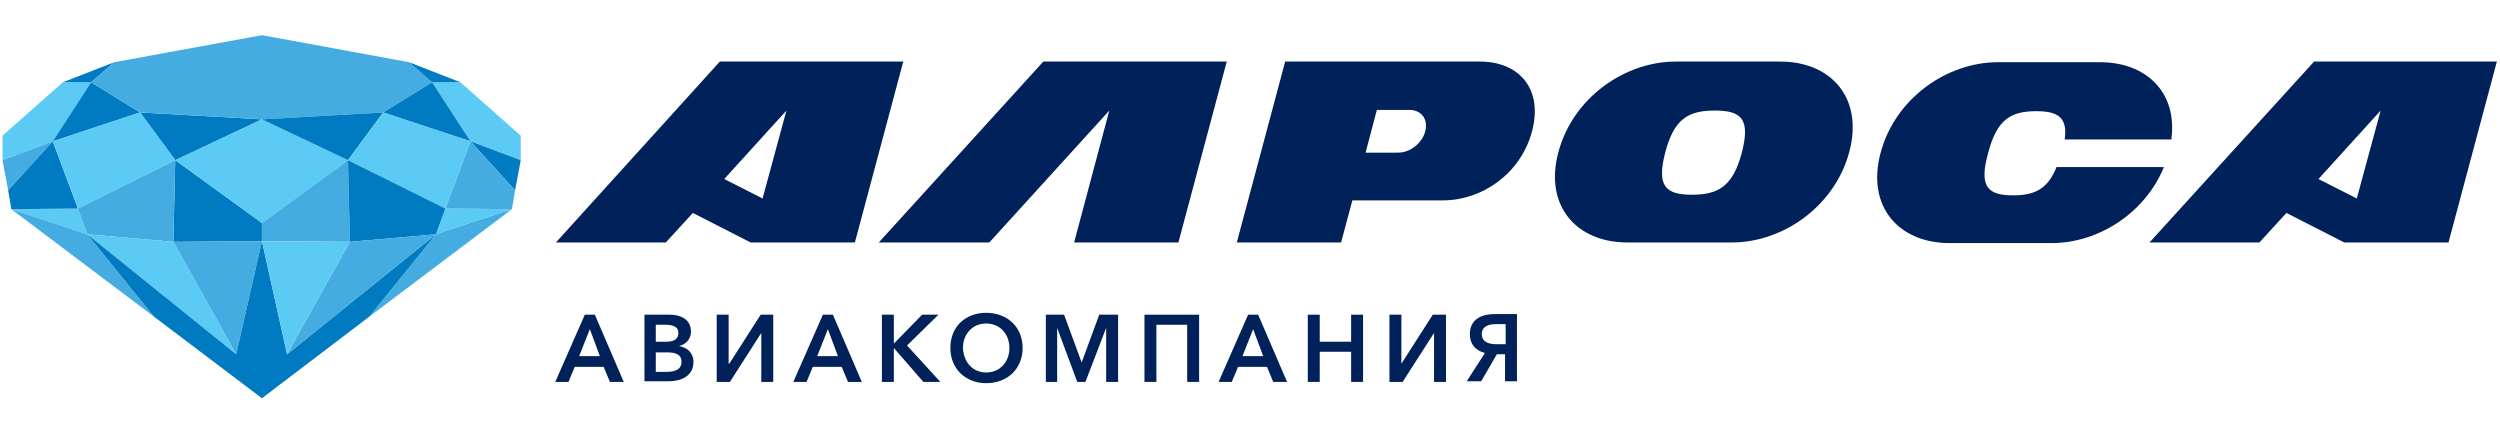 <?xml version="1.0" encoding="UTF-8"?>
<svg xmlns="http://www.w3.org/2000/svg" viewBox="0 0 398 69">
<title>Alrosa</title>
<desc>Alrosa logo</desc>
<g>
	<g>
		<g>
			<path fill="#002159" d="M345.7,22c0.9-7.3-4-12.1-11.4-12.1h-16.2c-8.2,0-16.4,5.8-18.7,14.4c-2.3,8.5,2.8,14.4,11,14.4h16.2
				c7.5,0,14.9-4.8,17.9-12.1h-17.1c-1.4,3.5-3.5,4.5-6.9,4.5c-4,0-5.5-1.3-4-6.7c1.4-5.4,3.6-6.7,7.7-6.7c3.4,0,5,1,4.5,4.5H345.7z
				"/>
			<path fill="#002159" d="M269.4,31c-4.2,0-5.7-1.3-4.3-6.7c1.4-5.4,3.7-6.7,7.9-6.7c4.2,0,5.7,1.3,4.3,6.7
				C275.9,29.6,273.6,31,269.4,31z M283.4,9.8L283.4,9.8h-16.6h0c-8.2,0-16.4,5.8-18.7,14.4c-2.3,8.5,2.8,14.4,11,14.4h16.6
				c8.2,0,16.4-5.8,18.7-14.4C296.7,15.7,291.6,9.8,283.4,9.8z"/>
			<path fill="#002159" d="M219.2,17.5h5.2c1.9,0,3,1.5,2.5,3.4c-0.5,1.9-2.4,3.4-4.3,3.4h-5.2L219.2,17.5z M235.6,9.8h-31l-7.7,28.8
				h16.6l1.8-6.7h14.4c6.2,0,12.4-4.2,14.2-11C245.7,14.1,241.8,9.8,235.6,9.8z"/>
			<polygon fill="#002159" points="166.1,9.8 139.9,38.6 157.5,38.6 176.6,17.6 171,38.6 187.6,38.6 195.3,9.8 			"/>
			<path fill="#002159" d="M368.4,9.8l-26.2,28.8h17.5l4.3-4.7l9.2,4.7h16.6l7.7-28.8H368.4z M375.2,31.6l-6.1-3.1l9.9-10.9L375.2,31.6
				z"/>
			<path fill="#002159" d="M114.6,9.8L88.5,38.6H106l4.3-4.7l9.2,4.7h16.6l7.7-28.8H114.6z M121.4,31.6l-6.1-3.1l9.9-10.9L121.4,31.6z"
				/>
		</g>
		<g>
			<path fill="#002159" d="M95.5,56.7l-1.6-4.3l-1.7,4.3H95.5z M93.1,50.1h1.6l4.6,10.7h-2.2l-1-2.4h-4.6l-1,2.4h-2.1L93.1,50.1z"/>
			<path fill="#002159" d="M104.4,59.2h1.7c1,0,2.4-0.2,2.4-1.6c0-1.1-0.8-1.5-2.3-1.5h-1.8V59.2z M104.4,54.4h1.7
				c1.3,0,1.9-0.5,1.9-1.4c0-0.9-0.7-1.3-2.1-1.3h-1.5V54.4z M102.5,50.1h4.2c1.6,0,3.3,0.7,3.3,2.7c0,1.2-0.8,2-1.9,2.3v0
				c1.3,0.2,2.3,1.1,2.3,2.5c0,2.3-2,3.1-4,3.1h-3.8V50.1z"/>
			<polygon fill="#002159" points="114.1,50.1 116,50.1 116,57.9 116.1,57.9 121.1,50.1 123.1,50.1 123.1,60.8 121.2,60.8 121.2,53 
				121.2,53 116.2,60.8 114.1,60.8 			"/>
			<path fill="#002159" d="M133.4,56.7l-1.6-4.3l-1.7,4.3H133.4z M131,50.1h1.6l4.6,10.7H135l-1-2.4h-4.6l-1,2.4h-2.1L131,50.1z"/>
			<polygon fill="#002159" points="140.4,50.1 142.3,50.1 142.3,54.7 142.3,54.7 146.8,50.1 149.4,50.1 144.4,55 149.7,60.8 147,60.8 
				142.3,55.4 142.3,55.4 142.3,60.8 140.4,60.8 			"/>
			<path fill="#002159" d="M157,59.3c2.2,0,3.7-1.7,3.7-3.9c0-2.2-1.5-3.9-3.7-3.9c-2.2,0-3.7,1.7-3.7,3.9
				C153.4,57.7,154.9,59.3,157,59.3 M157,49.8c3.3,0,5.8,2.2,5.8,5.6c0,3.3-2.4,5.6-5.8,5.6c-3.3,0-5.7-2.3-5.7-5.6
				C151.3,52,153.7,49.8,157,49.8"/>
			<polygon fill="#002159" points="166.5,50.1 169.4,50.1 172.2,57.7 172.2,57.7 175,50.1 178,50.1 178,60.8 176.1,60.8 176.1,52.2 
				176.1,52.2 172.8,60.8 171.5,60.8 168.3,52.2 168.3,52.2 168.3,60.8 166.5,60.8 			"/>
			<polygon fill="#002159" points="182.2,50.1 190.9,50.1 190.9,60.8 189,60.8 189,51.7 184.1,51.7 184.1,60.8 182.2,60.8 			"/>
			<path fill="#002159" d="M201.1,56.7l-1.6-4.3l-1.7,4.3H201.1z M198.7,50.1h1.6l4.6,10.7h-2.2l-1-2.4h-4.6l-1,2.4h-2.1L198.7,50.1z"
				/>
			<polygon fill="#002159" points="208.2,50.1 210.1,50.1 210.1,54.4 215.1,54.4 215.1,50.1 217,50.1 217,60.8 215.1,60.8 215.1,56 
				210.1,56 210.1,60.8 208.2,60.8 			"/>
			<polygon fill="#002159" points="221.2,50.1 223.1,50.1 223.1,57.9 223.1,57.9 228.1,50.1 230.2,50.1 230.2,60.8 228.3,60.8 
				228.3,53 228.3,53 223.3,60.8 221.2,60.8 			"/>
			<path fill="#002159" d="M239.7,54.9v-3.3h-1.5c-1.3,0-2.3,0.4-2.3,1.6c0,1.1,0.9,1.6,2.3,1.6H239.7z M236.4,56.2
				c-1.5-0.4-2.4-1.4-2.4-3c0-2.2,1.6-3.2,4-3.2h3.5v10.7h-1.9v-4.3h-1.3l-2.5,4.3h-2.3L236.4,56.2z"/>
		</g>
	</g>
	<g>
		<polygon fill="#5BCAF4" points="10,13.1 0.4,21.6 0.4,25.5 8.4,22.5 14.5,13.1 		"/>
		<polygon fill="#44ACE1" points="0.4,25.5 1.3,30.3 8.4,22.5 		"/>
		<polygon fill="#007AC1" points="18.2,9.9 10,13.1 14.5,13.1 		"/>
		<polygon fill="#007AC1" points="14.5,13.1 8.4,22.5 22.3,17.9 		"/>
		<polygon fill="#007AC1" points="41.7,19 22.3,17.9 27.9,25.5 		"/>
		<polygon fill="#5BCAF4" points="12.4,33.2 1.8,33.3 13.9,37.3 		"/>
		<polygon fill="#007AC1" points="8.4,22.5 1.3,30.3 1.8,33.3 12.4,33.2 		"/>
		<polygon fill="#5BCAF4" points="22.3,17.9 8.4,22.5 12.4,33.2 27.9,25.5 		"/>
		<polygon fill="#007AC1" points="27.9,25.5 27.6,38.5 41.7,38.4 41.7,35.5 		"/>
		<polygon fill="#44ACE1" points="27.9,25.5 12.4,33.2 13.9,37.3 27.6,38.5 		"/>
		<polygon fill="#5BCAF4" points="41.7,35.5 55.4,25.5 41.7,19 27.9,25.5 		"/>
		<polygon fill="#44ACE1" points="22.3,17.9 41.7,19 61,17.9 68.8,13.1 65.1,9.9 41.7,5.6 18.2,9.9 14.5,13.1 		"/>
		<polygon fill="#44ACE1" points="1.8,33.3 24.5,50.4 13.9,37.3 		"/>
		<polygon fill="#5BCAF4" points="13.9,37.3 37.6,56.4 27.6,38.5 		"/>
		<polygon fill="#44ACE1" points="27.6,38.5 37.6,56.4 41.7,38.4 		"/>
		<polygon fill="#5BCAF4" points="73.3,13.1 68.8,13.1 74.9,22.5 82.9,25.5 82.9,21.6 		"/>
		<polygon fill="#007AC1" points="82,30.3 82.9,25.5 74.9,22.5 		"/>
		<polygon fill="#007AC1" points="73.3,13.1 65.1,9.9 68.8,13.1 		"/>
		<polygon fill="#007AC1" points="74.9,22.5 68.8,13.1 61,17.9 		"/>
		<polygon fill="#007AC1" points="61,17.9 41.7,19 55.4,25.5 		"/>
		<polygon fill="#5BCAF4" points="69.4,37.3 81.5,33.3 70.9,33.2 		"/>
		<polygon fill="#44ACE1" points="70.9,33.2 81.5,33.3 82,30.3 74.9,22.5 		"/>
		<polygon fill="#5BCAF4" points="55.4,25.5 70.9,33.2 74.9,22.5 61,17.9 		"/>
		<polygon fill="#44ACE1" points="41.7,38.4 55.7,38.5 55.4,25.5 41.7,35.5 		"/>
		<polygon fill="#007AC1" points="55.7,38.5 69.4,37.3 70.9,33.2 55.4,25.5 		"/>
		<polygon fill="#44ACE1" points="58.8,50.4 81.5,33.3 69.4,37.3 		"/>
		<polygon fill="#007AC1" points="45.7,56.4 41.7,38.4 37.6,56.4 13.9,37.3 24.5,50.4 41.7,63.4 58.8,50.4 69.4,37.3 		"/>
		<polygon fill="#44ACE1" points="45.7,56.4 69.4,37.3 55.7,38.5 		"/>
		<polygon fill="#5BCAF4" points="41.7,38.4 45.7,56.4 55.7,38.5 		"/>
	</g>
</g>
</svg>
